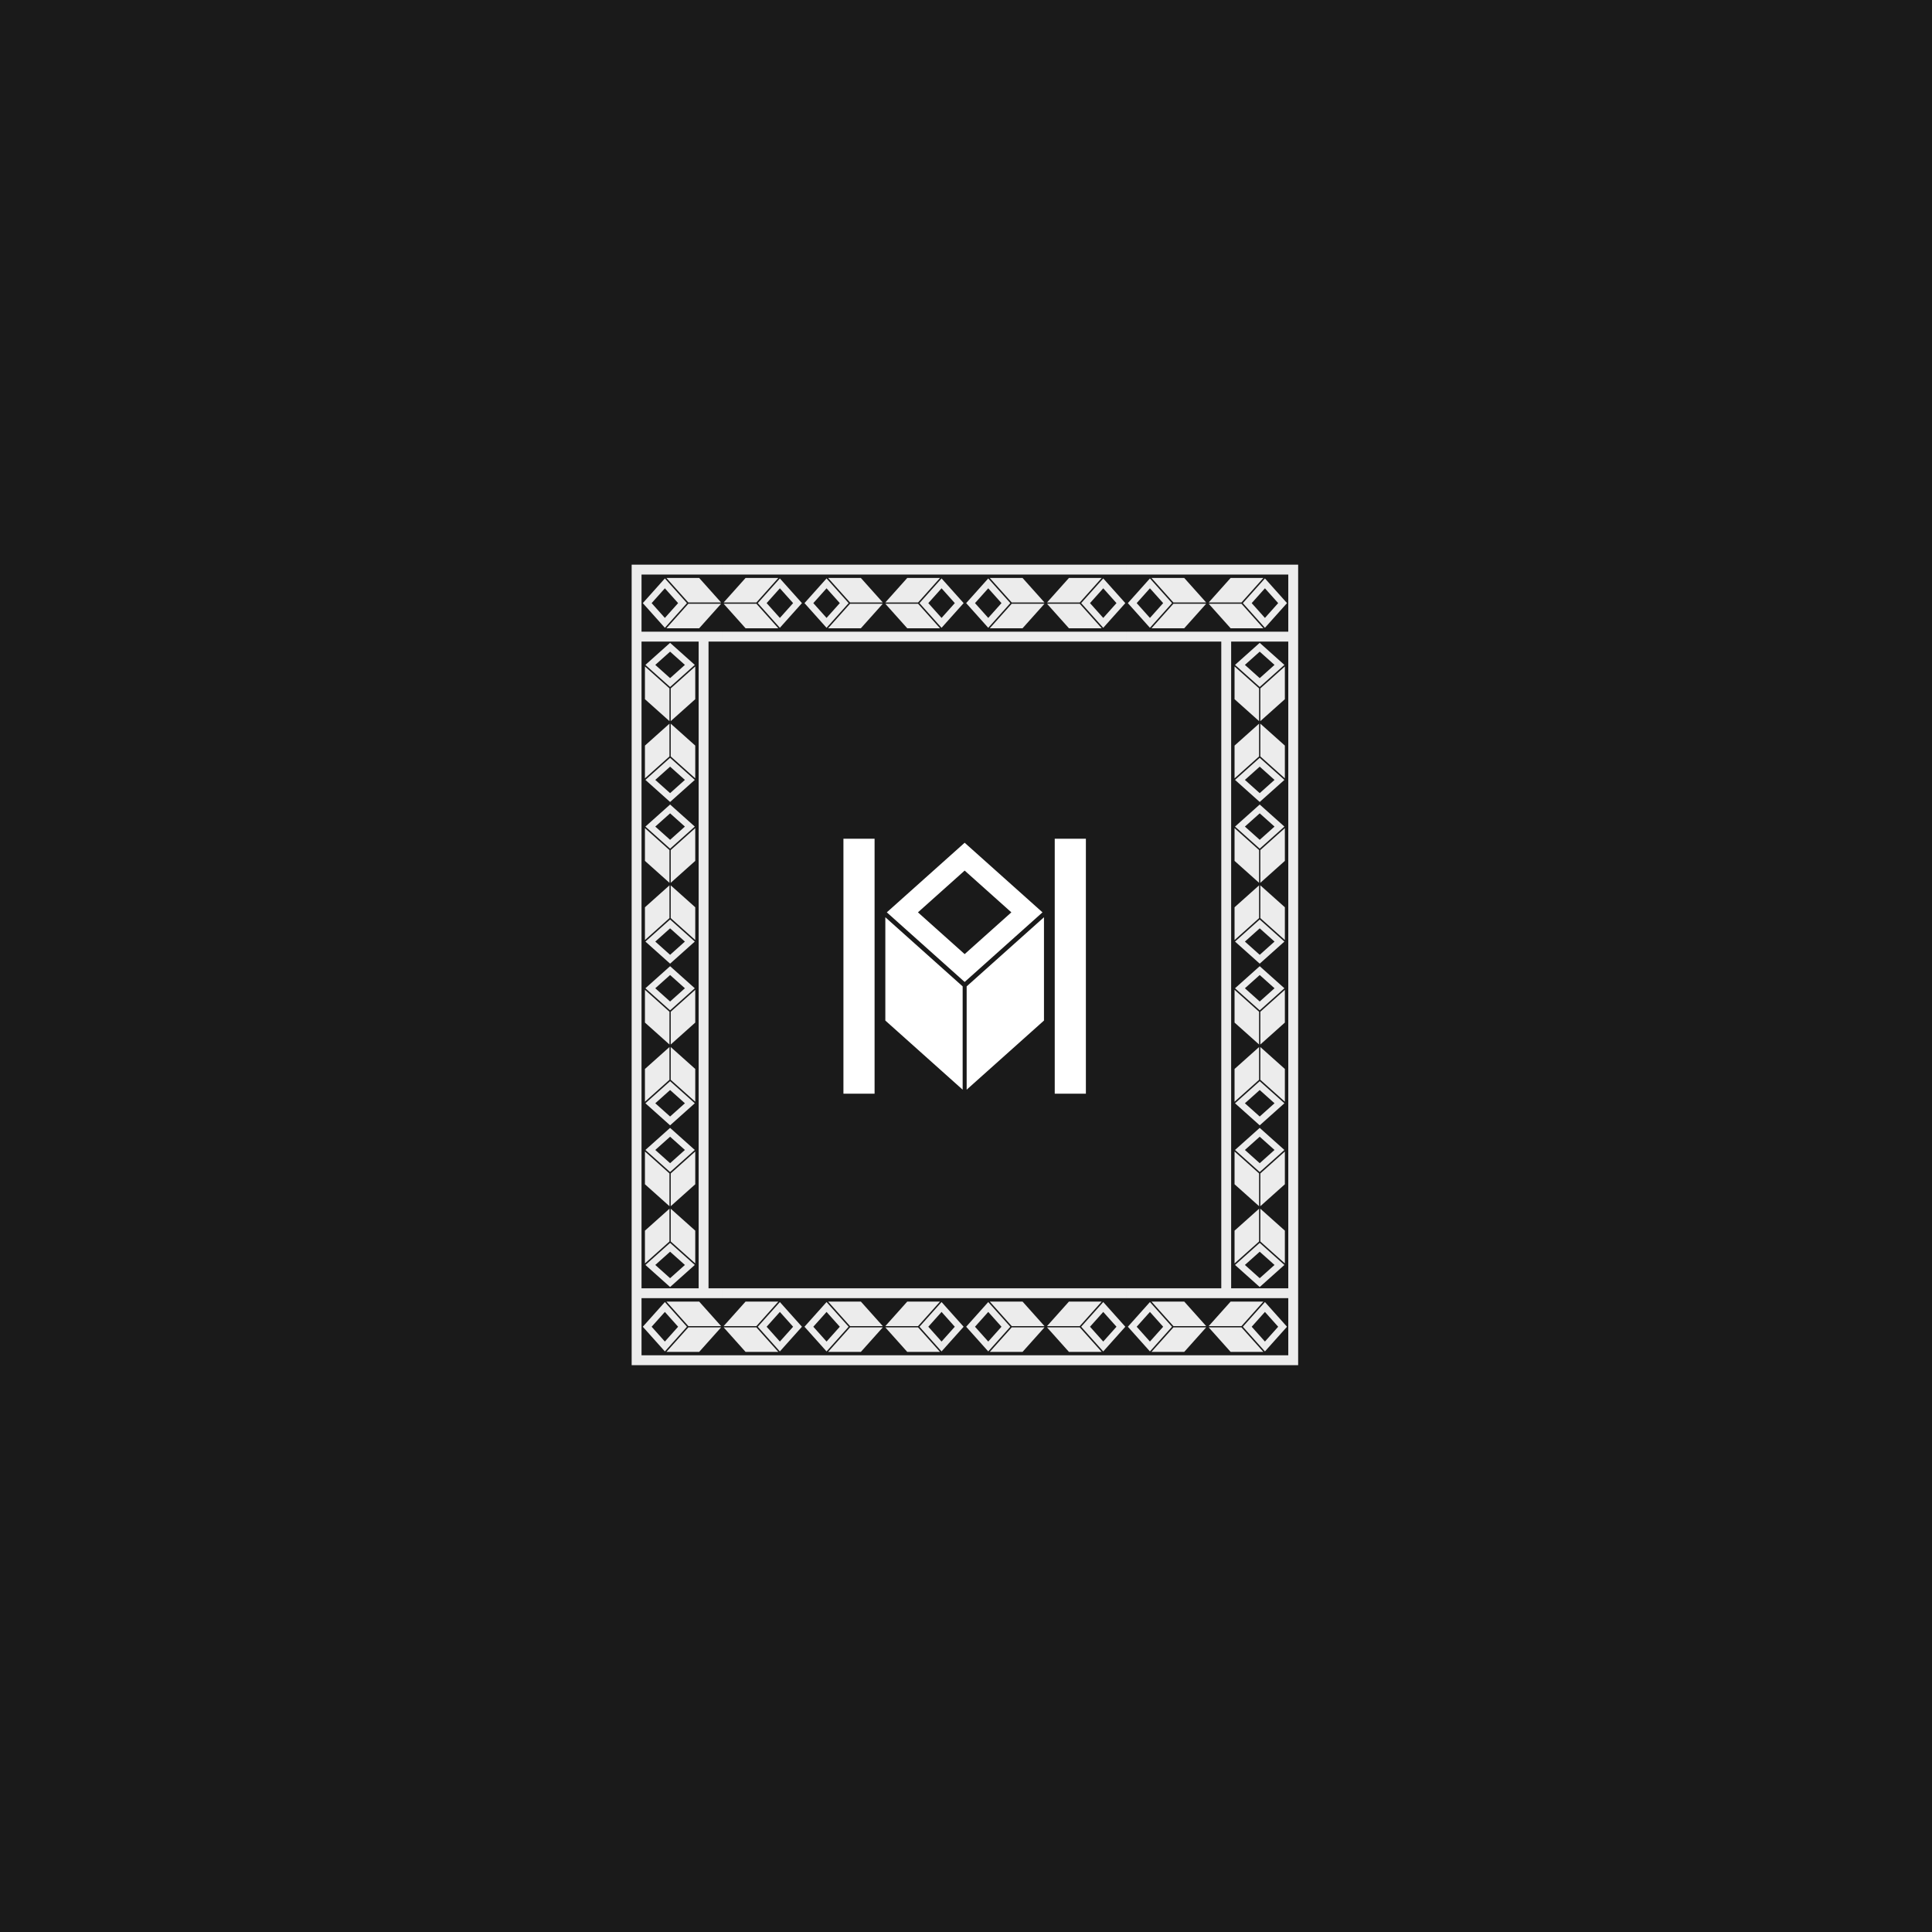 <?xml version="1.0" encoding="UTF-8" standalone="no"?>
<!-- Created with Inkscape (http://www.inkscape.org/) -->

<svg
   xmlns:dc="http://purl.org/dc/elements/1.1/"
   xmlns:cc="http://creativecommons.org/ns#"
   xmlns:rdf="http://www.w3.org/1999/02/22-rdf-syntax-ns#"
   xmlns:svg="http://www.w3.org/2000/svg"
   xmlns="http://www.w3.org/2000/svg"
   xmlns:sodipodi="http://sodipodi.sourceforge.net/DTD/sodipodi-0.dtd"
   xmlns:inkscape="http://www.inkscape.org/namespaces/inkscape"
   width="1481.501mm"
   height="1481.501mm"
   viewBox="0 0 1481.501 1481.501"
   version="1.1"
   id="svg2123"
   inkscape:version="0.92.2 2405546, 2018-03-11"
   sodipodi:docname="stupid_pattern.svg">
  <rect x="0" y="0" width="1481.501" height="1481.501" fill="#808080" stroke="none"/>
  <defs
     id="defs2117" />
  <sodipodi:namedview
     id="base"
     pagecolor="#ffffff"
     bordercolor="#666666"
     borderopacity="1.0"
     inkscape:pageopacity="0.0"
     inkscape:pageshadow="2"
     inkscape:zoom="0.061871843"
     inkscape:cx="3261.0252"
     inkscape:cy="1686.5506"
     inkscape:document-units="mm"
     inkscape:current-layer="layer1"
     showgrid="false"
     fit-margin-top="0"
     fit-margin-left="0"
     fit-margin-right="0"
     fit-margin-bottom="0"
     inkscape:window-width="1280"
     inkscape:window-height="998"
     inkscape:window-x="0"
     inkscape:window-y="0"
     inkscape:window-maximized="0" />
  <g
     inkscape:label="Layer 1"
     inkscape:groupmode="layer"
     id="layer1"
     transform="translate(678.763,638.786)">
    <rect
       style="opacity:1;fill:#1a1a1a;fill-opacity:1;stroke:none;stroke-width:0.533;stroke-linecap:round;stroke-linejoin:bevel;stroke-miterlimit:4;stroke-dasharray:none;stroke-dashoffset:0;stroke-opacity:1"
       id="rect1858"
       width="1481.501"
       height="1481.501"
       x="-802.739"
       y="-638.786"
       transform="scale(-1,1)" />
    <g
       id="g2074"
       transform="matrix(0,1.221,1.221,0,4102.959,-532.91)">
      <path
         id="path1116"
         d="m 529.986,-3310.405 -43.719,-48.889 -43.719,48.889 43.719,48.889 z m -17.488,0 -26.231,29.333 -26.231,-29.333 26.231,-29.333 z"
         style="opacity:1;fill:#ffffff;fill-opacity:1;stroke:none;stroke-width:2.91;stroke-linecap:round;stroke-linejoin:bevel;stroke-miterlimit:4;stroke-dasharray:none;stroke-dashoffset:0;stroke-opacity:1"
         inkscape:connector-curvature="0" />
      <path
         id="path1112"
         d="m 597.642,-3309.148 h -64.876 l -43.424,48.559 h 64.877 z"
         style="opacity:1;fill:#ffffff;fill-opacity:1;stroke:none;stroke-width:2.91;stroke-linecap:round;stroke-linejoin:bevel;stroke-miterlimit:4;stroke-dasharray:none;stroke-dashoffset:0;stroke-opacity:1"
         inkscape:connector-curvature="0" />
      <path
         id="path1110"
         d="m 597.644,-3311.66 -43.425,-48.56 h -64.878 l 43.425,48.56 h 0.295 z"
         style="opacity:1;fill:#ffffff;fill-opacity:1;stroke:none;stroke-width:2.91;stroke-linecap:round;stroke-linejoin:bevel;stroke-miterlimit:4;stroke-dasharray:none;stroke-dashoffset:0;stroke-opacity:1"
         inkscape:connector-curvature="0" />
      <path
         style="opacity:1;fill:#ffffff;fill-opacity:1;stroke:none;stroke-width:0.429;stroke-linecap:round;stroke-linejoin:bevel;stroke-miterlimit:4;stroke-dasharray:none;stroke-dashoffset:0;stroke-opacity:1"
         d="m 600.155,-3253.829 h -160.119 v 6.519 6.519 6.519 h 160.119 v -6.519 -6.519 z"
         id="path1057"
         inkscape:connector-curvature="0" />
      <path
         inkscape:connector-curvature="0"
         id="path1071"
         d="m 600.155,-3386.536 h -160.119 v 6.519 6.519 6.519 h 160.119 v -6.519 -6.519 z"
         style="opacity:1;fill:#ffffff;fill-opacity:1;stroke:none;stroke-width:0.429;stroke-linecap:round;stroke-linejoin:bevel;stroke-miterlimit:4;stroke-dasharray:none;stroke-dashoffset:0;stroke-opacity:1" />
    </g>
    <g
       id="g2767"
       transform="translate(-79.087,-53.364)">
      <g
         transform="matrix(0,0.643,0.643,0,1017.923,2164.059)"
         id="g1985">
        <path
           style="opacity:1;fill:#ececec;fill-opacity:1;stroke:none;stroke-width:0.628;stroke-linecap:round;stroke-linejoin:bevel;stroke-miterlimit:4;stroke-dasharray:none;stroke-dashoffset:0;stroke-opacity:1"
           d="M 1832.727 1638.309 L 1832.727 1861.377 L 1832.727 2095.953 L 1842.277 2095.953 L 1851.826 2095.953 L 1861.377 2095.953 L 1861.377 1861.377 L 2027.145 1861.377 L 2027.145 2095.953 L 2036.695 2095.953 L 2046.244 2095.953 L 2055.795 2095.953 L 2055.795 1861.377 L 2095.955 1861.377 L 2095.955 1851.826 L 2095.955 1842.277 L 2095.955 1832.727 L 1861.377 1832.727 L 1861.377 1666.959 L 2095.955 1666.959 L 2095.955 1657.408 L 2095.955 1647.859 L 2095.955 1638.309 L 1861.377 1638.309 L 1832.727 1638.309 z M 2095.957 1638.309 L 2095.957 1647.859 L 2095.957 1657.408 L 2095.957 1666.959 L 2330.531 1666.959 L 2330.531 1657.408 L 2330.531 1647.859 L 2330.531 1638.309 L 2095.957 1638.309 z M 2330.533 1638.309 L 2330.533 1647.859 L 2330.533 1657.408 L 2330.533 1666.959 L 2565.109 1666.959 L 2565.109 1657.408 L 2565.109 1647.859 L 2565.109 1638.309 L 2330.533 1638.309 z M 2565.111 1638.309 L 2565.111 1647.859 L 2565.111 1657.408 L 2565.111 1666.959 L 2799.686 1666.959 L 2799.686 1657.408 L 2799.686 1647.859 L 2799.686 1638.309 L 2565.111 1638.309 z M 2799.689 1638.309 L 2799.689 1647.859 L 2799.689 1657.408 L 2799.689 1666.959 L 3034.264 1666.959 L 3034.264 1657.408 L 3034.264 1647.859 L 3034.264 1638.309 L 2799.689 1638.309 z M 3034.266 1638.309 L 3034.266 1647.859 L 3034.266 1657.408 L 3034.266 1666.959 L 3268.842 1666.959 L 3268.842 1657.408 L 3268.842 1647.859 L 3268.842 1638.309 L 3034.266 1638.309 z M 3268.844 1638.309 L 3268.844 1647.859 L 3268.844 1657.408 L 3268.844 1666.959 L 3503.418 1666.959 L 3503.418 1657.408 L 3503.418 1647.859 L 3503.418 1638.309 L 3268.844 1638.309 z M 3503.42 1638.309 L 3503.42 1647.859 L 3503.42 1657.408 L 3503.42 1666.959 L 3737.998 1666.959 L 3737.998 1832.727 L 3503.42 1832.727 L 3503.42 1842.277 L 3503.42 1851.826 L 3503.42 1861.377 L 3543.58 1861.377 L 3543.58 2095.953 L 3553.129 2095.953 L 3562.68 2095.953 L 3572.231 2095.953 L 3572.231 1861.377 L 3737.998 1861.377 L 3737.998 2095.953 L 3747.549 2095.953 L 3757.098 2095.953 L 3766.648 2095.953 L 3766.648 1861.377 L 3766.648 1638.309 L 3737.998 1638.309 L 3503.42 1638.309 z M 1933.611 1676.861 L 1997.228 1748.002 L 1997.662 1748.002 L 2092.275 1748.002 L 2028.658 1676.861 L 1933.611 1676.861 z M 2163.252 1676.861 L 2099.635 1748.002 L 2194.248 1748.002 L 2194.682 1748.002 L 2258.299 1676.861 L 2163.252 1676.861 z M 2402.766 1676.861 L 2466.385 1748.002 L 2466.816 1748.002 L 2561.43 1748.002 L 2497.812 1676.861 L 2402.766 1676.861 z M 2632.408 1676.861 L 2568.789 1748.002 L 2663.404 1748.002 L 2663.836 1748.002 L 2727.455 1676.861 L 2632.408 1676.861 z M 2871.92 1676.861 L 2935.539 1748.002 L 2935.971 1748.002 L 3030.586 1748.002 L 2966.967 1676.861 L 2871.92 1676.861 z M 3101.562 1676.861 L 3037.945 1748.002 L 3132.559 1748.002 L 3132.99 1748.002 L 3196.609 1676.861 L 3101.562 1676.861 z M 3341.074 1676.861 L 3404.693 1748.002 L 3405.127 1748.002 L 3499.74 1748.002 L 3436.121 1676.861 L 3341.074 1676.861 z M 3570.717 1676.861 L 3507.1 1748.002 L 3601.713 1748.002 L 3602.144 1748.002 L 3665.764 1676.861 L 3570.717 1676.861 z M 1929.107 1678.221 L 1865.061 1749.842 L 1929.107 1821.465 L 1993.156 1749.842 L 1929.107 1678.221 z M 2262.803 1678.221 L 2198.754 1749.842 L 2262.803 1821.465 L 2326.85 1749.842 L 2262.803 1678.221 z M 2398.264 1678.221 L 2334.215 1749.842 L 2398.264 1821.465 L 2462.312 1749.842 L 2398.264 1678.221 z M 2731.957 1678.221 L 2667.908 1749.842 L 2731.957 1821.465 L 2796.006 1749.842 L 2731.957 1678.221 z M 2867.418 1678.221 L 2803.369 1749.842 L 2867.418 1821.465 L 2931.467 1749.842 L 2867.418 1678.221 z M 3201.111 1678.221 L 3137.062 1749.842 L 3201.111 1821.465 L 3265.16 1749.842 L 3201.111 1678.221 z M 3336.572 1678.221 L 3272.523 1749.842 L 3336.572 1821.465 L 3400.621 1749.842 L 3336.572 1678.221 z M 3670.266 1678.221 L 3606.217 1749.842 L 3670.266 1821.465 L 3734.314 1749.842 L 3670.266 1678.221 z M 1929.107 1706.869 L 1967.537 1749.842 L 1929.107 1792.816 L 1890.68 1749.842 L 1929.107 1706.869 z M 2262.803 1706.869 L 2301.231 1749.842 L 2262.803 1792.816 L 2224.373 1749.842 L 2262.803 1706.869 z M 2398.264 1706.869 L 2436.691 1749.842 L 2398.264 1792.816 L 2359.834 1749.842 L 2398.264 1706.869 z M 2731.957 1706.869 L 2770.385 1749.842 L 2731.957 1792.816 L 2693.527 1749.842 L 2731.957 1706.869 z M 2867.418 1706.869 L 2905.846 1749.842 L 2867.418 1792.816 L 2828.988 1749.842 L 2867.418 1706.869 z M 3201.111 1706.869 L 3239.541 1749.842 L 3201.111 1792.816 L 3162.684 1749.842 L 3201.111 1706.869 z M 3336.572 1706.869 L 3375.002 1749.842 L 3336.572 1792.816 L 3298.144 1749.842 L 3336.572 1706.869 z M 3670.266 1706.869 L 3708.695 1749.842 L 3670.266 1792.816 L 3631.838 1749.842 L 3670.266 1706.869 z M 1997.23 1751.684 L 1933.613 1822.822 L 2028.658 1822.822 L 2092.275 1751.684 L 1997.23 1751.684 z M 2099.635 1751.684 L 2163.252 1822.822 L 2258.297 1822.822 L 2194.68 1751.684 L 2099.635 1751.684 z M 2466.385 1751.684 L 2402.768 1822.822 L 2497.814 1822.822 L 2561.43 1751.684 L 2466.385 1751.684 z M 2568.789 1751.684 L 2632.406 1822.822 L 2727.451 1822.822 L 2663.834 1751.684 L 2568.789 1751.684 z M 2935.541 1751.684 L 2871.924 1822.822 L 2966.969 1822.822 L 3030.586 1751.684 L 2935.541 1751.684 z M 3037.945 1751.684 L 3101.561 1822.822 L 3196.606 1822.822 L 3132.988 1751.684 L 3037.945 1751.684 z M 3404.695 1751.684 L 3341.078 1822.822 L 3436.123 1822.822 L 3499.74 1751.684 L 3404.695 1751.684 z M 3507.1 1751.684 L 3570.715 1822.822 L 3665.762 1822.822 L 3602.144 1751.684 L 3507.1 1751.684 z M 2095.957 1832.727 L 2095.957 1842.277 L 2095.957 1851.826 L 2095.957 1861.377 L 2330.531 1861.377 L 2330.531 1851.826 L 2330.531 1842.277 L 2330.531 1832.727 L 2095.957 1832.727 z M 2330.533 1832.727 L 2330.533 1842.277 L 2330.533 1851.826 L 2330.533 1861.377 L 2565.109 1861.377 L 2565.109 1851.826 L 2565.109 1842.277 L 2565.109 1832.727 L 2330.533 1832.727 z M 2565.111 1832.727 L 2565.111 1842.277 L 2565.111 1851.826 L 2565.111 1861.377 L 2799.686 1861.377 L 2799.686 1851.826 L 2799.686 1842.277 L 2799.686 1832.727 L 2565.111 1832.727 z M 2799.689 1832.727 L 2799.689 1842.277 L 2799.689 1851.826 L 2799.689 1861.377 L 3034.264 1861.377 L 3034.264 1851.826 L 3034.264 1842.277 L 3034.264 1832.727 L 2799.689 1832.727 z M 3034.266 1832.727 L 3034.266 1842.277 L 3034.266 1851.826 L 3034.266 1861.377 L 3268.842 1861.377 L 3268.842 1851.826 L 3268.842 1842.277 L 3268.842 1832.727 L 3034.266 1832.727 z M 3268.844 1832.727 L 3268.844 1842.277 L 3268.844 1851.826 L 3268.844 1861.377 L 3503.418 1861.377 L 3503.418 1851.826 L 3503.418 1842.277 L 3503.418 1832.727 L 3268.844 1832.727 z M 1944.262 1865.059 L 1872.639 1929.107 L 1944.262 1993.156 L 2015.885 1929.107 L 1944.262 1865.059 z M 3655.113 1865.059 L 3583.492 1929.107 L 3655.113 1993.156 L 3726.736 1929.107 L 3655.113 1865.059 z M 1944.262 1890.68 L 1987.234 1929.107 L 1944.262 1967.537 L 1901.289 1929.107 L 1944.262 1890.68 z M 3655.113 1890.68 L 3698.088 1929.107 L 3655.113 1967.537 L 3612.141 1929.107 L 3655.113 1890.68 z M 1871.279 1933.611 L 1871.279 2028.658 L 1942.422 2092.275 L 1942.422 1997.662 L 1942.422 1997.228 L 1871.279 1933.611 z M 3582.133 1933.611 L 3582.133 2028.658 L 3653.273 2092.275 L 3653.273 1997.662 L 3653.273 1997.228 L 3582.133 1933.611 z M 2017.242 1933.613 L 1946.102 1997.23 L 1946.102 2092.275 L 2017.242 2028.658 L 2017.242 1933.613 z M 3728.094 1933.613 L 3656.955 1997.23 L 3656.955 2092.275 L 3728.094 2028.658 L 3728.094 1933.613 z M 1832.727 2095.955 L 1832.727 2330.531 L 1842.277 2330.531 L 1851.826 2330.531 L 1861.377 2330.531 L 1861.377 2095.955 L 1851.826 2095.955 L 1842.277 2095.955 L 1832.727 2095.955 z M 2027.145 2095.955 L 2027.145 2330.531 L 2036.695 2330.531 L 2046.244 2330.531 L 2055.795 2330.531 L 2055.795 2095.955 L 2046.244 2095.955 L 2036.695 2095.955 L 2027.145 2095.955 z M 3543.58 2095.955 L 3543.58 2330.531 L 3553.129 2330.531 L 3562.68 2330.531 L 3572.231 2330.531 L 3572.231 2095.955 L 3562.68 2095.955 L 3553.129 2095.955 L 3543.58 2095.955 z M 3737.998 2095.955 L 3737.998 2330.531 L 3747.549 2330.531 L 3757.098 2330.531 L 3766.648 2330.531 L 3766.648 2095.955 L 3757.098 2095.955 L 3747.549 2095.955 L 3737.998 2095.955 z M 1942.422 2099.635 L 1871.279 2163.252 L 1871.279 2258.299 L 1942.422 2194.682 L 1942.422 2194.248 L 1942.422 2099.635 z M 1946.102 2099.635 L 1946.102 2194.68 L 2017.242 2258.297 L 2017.242 2163.252 L 1946.102 2099.635 z M 3653.273 2099.635 L 3582.133 2163.252 L 3582.133 2258.299 L 3653.273 2194.682 L 3653.273 2194.248 L 3653.273 2099.635 z M 3656.955 2099.635 L 3656.955 2194.68 L 3728.094 2258.297 L 3728.094 2163.252 L 3656.955 2099.635 z M 1944.262 2198.754 L 1872.639 2262.803 L 1944.262 2326.85 L 2015.885 2262.803 L 1944.262 2198.754 z M 3655.113 2198.754 L 3583.492 2262.803 L 3655.113 2326.85 L 3726.736 2262.803 L 3655.113 2198.754 z M 1944.262 2224.373 L 1987.234 2262.803 L 1944.262 2301.231 L 1901.289 2262.803 L 1944.262 2224.373 z M 3655.113 2224.373 L 3698.088 2262.803 L 3655.113 2301.231 L 3612.141 2262.803 L 3655.113 2224.373 z M 1832.727 2330.533 L 1832.727 2565.109 L 1842.277 2565.109 L 1851.826 2565.109 L 1861.377 2565.109 L 1861.377 2330.533 L 1851.826 2330.533 L 1842.277 2330.533 L 1832.727 2330.533 z M 2027.145 2330.533 L 2027.145 2565.109 L 2036.695 2565.109 L 2046.244 2565.109 L 2055.795 2565.109 L 2055.795 2330.533 L 2046.244 2330.533 L 2036.695 2330.533 L 2027.145 2330.533 z M 3543.58 2330.533 L 3543.58 2565.109 L 3553.129 2565.109 L 3562.68 2565.109 L 3572.231 2565.109 L 3572.231 2330.533 L 3562.68 2330.533 L 3553.129 2330.533 L 3543.58 2330.533 z M 3737.998 2330.533 L 3737.998 2565.109 L 3747.549 2565.109 L 3757.098 2565.109 L 3766.648 2565.109 L 3766.648 2330.533 L 3757.098 2330.533 L 3747.549 2330.533 L 3737.998 2330.533 z M 1944.262 2334.215 L 1872.639 2398.264 L 1944.262 2462.312 L 2015.885 2398.264 L 1944.262 2334.215 z M 3655.113 2334.215 L 3583.492 2398.264 L 3655.113 2462.312 L 3726.736 2398.264 L 3655.113 2334.215 z M 1944.262 2359.834 L 1987.234 2398.264 L 1944.262 2436.691 L 1901.289 2398.264 L 1944.262 2359.834 z M 3655.113 2359.834 L 3698.088 2398.264 L 3655.113 2436.691 L 3612.141 2398.264 L 3655.113 2359.834 z M 1871.279 2402.766 L 1871.279 2497.812 L 1942.422 2561.43 L 1942.422 2466.816 L 1942.422 2466.385 L 1871.279 2402.766 z M 3582.133 2402.766 L 3582.133 2497.812 L 3653.273 2561.43 L 3653.273 2466.816 L 3653.273 2466.385 L 3582.133 2402.766 z M 2017.242 2402.768 L 1946.102 2466.385 L 1946.102 2561.43 L 2017.242 2497.812 L 2017.242 2402.768 z M 3728.094 2402.768 L 3656.955 2466.385 L 3656.955 2561.43 L 3728.094 2497.812 L 3728.094 2402.768 z M 1832.727 2565.111 L 1832.727 2799.686 L 1842.277 2799.686 L 1851.826 2799.686 L 1861.377 2799.686 L 1861.377 2565.111 L 1851.826 2565.111 L 1842.277 2565.111 L 1832.727 2565.111 z M 2027.145 2565.111 L 2027.145 2799.686 L 2036.695 2799.686 L 2046.244 2799.686 L 2055.795 2799.686 L 2055.795 2565.111 L 2046.244 2565.111 L 2036.695 2565.111 L 2027.145 2565.111 z M 3543.58 2565.111 L 3543.58 2799.686 L 3553.129 2799.686 L 3562.68 2799.686 L 3572.231 2799.686 L 3572.231 2565.111 L 3562.68 2565.111 L 3553.129 2565.111 L 3543.58 2565.111 z M 3737.998 2565.111 L 3737.998 2799.686 L 3747.549 2799.686 L 3757.098 2799.686 L 3766.648 2799.686 L 3766.648 2565.111 L 3757.098 2565.111 L 3747.549 2565.111 L 3737.998 2565.111 z M 1942.422 2568.789 L 1871.279 2632.408 L 1871.279 2727.455 L 1942.422 2663.836 L 1942.422 2663.402 L 1942.422 2568.789 z M 1946.102 2568.789 L 1946.102 2663.834 L 2017.242 2727.451 L 2017.242 2632.406 L 1946.102 2568.789 z M 3653.273 2568.789 L 3582.133 2632.408 L 3582.133 2727.455 L 3653.273 2663.836 L 3653.273 2663.402 L 3653.273 2568.789 z M 3656.955 2568.789 L 3656.955 2663.834 L 3728.094 2727.451 L 3728.094 2632.406 L 3656.955 2568.789 z M 1944.262 2667.908 L 1872.639 2731.957 L 1944.262 2796.006 L 2015.885 2731.957 L 1944.262 2667.908 z M 3655.113 2667.908 L 3583.492 2731.957 L 3655.113 2796.006 L 3726.736 2731.957 L 3655.113 2667.908 z M 1944.262 2693.527 L 1987.234 2731.957 L 1944.262 2770.385 L 1901.289 2731.957 L 1944.262 2693.527 z M 3655.113 2693.527 L 3698.088 2731.957 L 3655.113 2770.385 L 3612.141 2731.957 L 3655.113 2693.527 z M 1832.727 2799.688 L 1832.727 3034.264 L 1842.277 3034.264 L 1851.826 3034.264 L 1861.377 3034.264 L 1861.377 2799.688 L 1851.826 2799.688 L 1842.277 2799.688 L 1832.727 2799.688 z M 2027.145 2799.688 L 2027.145 3034.264 L 2036.695 3034.264 L 2046.244 3034.264 L 2055.795 3034.264 L 2055.795 2799.688 L 2046.244 2799.688 L 2036.695 2799.688 L 2027.145 2799.688 z M 3543.58 2799.688 L 3543.58 3034.264 L 3553.129 3034.264 L 3562.68 3034.264 L 3572.231 3034.264 L 3572.231 2799.688 L 3562.68 2799.688 L 3553.129 2799.688 L 3543.58 2799.688 z M 3737.998 2799.688 L 3737.998 3034.264 L 3747.549 3034.264 L 3757.098 3034.264 L 3766.648 3034.264 L 3766.648 2799.688 L 3757.098 2799.688 L 3747.549 2799.688 L 3737.998 2799.688 z M 1944.262 2803.369 L 1872.639 2867.418 L 1944.262 2931.467 L 2015.885 2867.418 L 1944.262 2803.369 z M 3655.113 2803.369 L 3583.492 2867.418 L 3655.113 2931.467 L 3726.736 2867.418 L 3655.113 2803.369 z M 1944.262 2828.988 L 1987.234 2867.418 L 1944.262 2905.846 L 1901.289 2867.418 L 1944.262 2828.988 z M 3655.113 2828.988 L 3698.088 2867.418 L 3655.113 2905.846 L 3612.141 2867.418 L 3655.113 2828.988 z M 1871.279 2871.92 L 1871.279 2966.967 L 1942.422 3030.584 L 1942.422 2935.971 L 1942.422 2935.539 L 1871.279 2871.92 z M 3582.133 2871.92 L 3582.133 2966.967 L 3653.273 3030.584 L 3653.273 2935.971 L 3653.273 2935.539 L 3582.133 2871.92 z M 2017.242 2871.924 L 1946.102 2935.539 L 1946.102 3030.584 L 2017.242 2966.969 L 2017.242 2871.924 z M 3728.094 2871.924 L 3656.955 2935.539 L 3656.955 3030.584 L 3728.094 2966.969 L 3728.094 2871.924 z M 1832.727 3034.266 L 1832.727 3268.84 L 1842.277 3268.84 L 1851.826 3268.84 L 1861.377 3268.84 L 1861.377 3034.266 L 1851.826 3034.266 L 1842.277 3034.266 L 1832.727 3034.266 z M 2027.145 3034.266 L 2027.145 3268.84 L 2036.695 3268.84 L 2046.244 3268.84 L 2055.795 3268.84 L 2055.795 3034.266 L 2046.244 3034.266 L 2036.695 3034.266 L 2027.145 3034.266 z M 3543.58 3034.266 L 3543.58 3268.84 L 3553.129 3268.84 L 3562.68 3268.84 L 3572.231 3268.84 L 3572.231 3034.266 L 3562.68 3034.266 L 3553.129 3034.266 L 3543.58 3034.266 z M 3737.998 3034.266 L 3737.998 3268.84 L 3747.549 3268.84 L 3757.098 3268.84 L 3766.648 3268.84 L 3766.648 3034.266 L 3757.098 3034.266 L 3747.549 3034.266 L 3737.998 3034.266 z M 1942.422 3037.943 L 1871.279 3101.562 L 1871.279 3196.609 L 1942.422 3132.99 L 1942.422 3132.559 L 1942.422 3037.943 z M 1946.102 3037.943 L 1946.102 3132.988 L 2017.242 3196.606 L 2017.242 3101.561 L 1946.102 3037.943 z M 3653.273 3037.943 L 3582.133 3101.562 L 3582.133 3196.609 L 3653.273 3132.99 L 3653.273 3132.559 L 3653.273 3037.943 z M 3656.955 3037.943 L 3656.955 3132.988 L 3728.094 3196.606 L 3728.094 3101.561 L 3656.955 3037.943 z M 1944.262 3137.062 L 1872.639 3201.111 L 1944.262 3265.16 L 2015.885 3201.111 L 1944.262 3137.062 z M 3655.113 3137.062 L 3583.492 3201.111 L 3655.113 3265.16 L 3726.736 3201.111 L 3655.113 3137.062 z M 1944.262 3162.682 L 1987.234 3201.111 L 1944.262 3239.539 L 1901.289 3201.111 L 1944.262 3162.682 z M 3655.113 3162.682 L 3698.088 3201.111 L 3655.113 3239.539 L 3612.141 3201.111 L 3655.113 3162.682 z M 1832.727 3268.844 L 1832.727 3503.418 L 1842.277 3503.418 L 1851.826 3503.418 L 1861.377 3503.418 L 1861.377 3268.844 L 1851.826 3268.844 L 1842.277 3268.844 L 1832.727 3268.844 z M 2027.145 3268.844 L 2027.145 3503.418 L 2036.695 3503.418 L 2046.244 3503.418 L 2055.795 3503.418 L 2055.795 3268.844 L 2046.244 3268.844 L 2036.695 3268.844 L 2027.145 3268.844 z M 3543.58 3268.844 L 3543.58 3503.418 L 3553.129 3503.418 L 3562.68 3503.418 L 3572.231 3503.418 L 3572.231 3268.844 L 3562.68 3268.844 L 3553.129 3268.844 L 3543.58 3268.844 z M 3737.998 3268.844 L 3737.998 3503.418 L 3747.549 3503.418 L 3757.098 3503.418 L 3766.648 3503.418 L 3766.648 3268.844 L 3757.098 3268.844 L 3747.549 3268.844 L 3737.998 3268.844 z M 1944.262 3272.523 L 1872.639 3336.572 L 1944.262 3400.621 L 2015.885 3336.572 L 1944.262 3272.523 z M 3655.113 3272.523 L 3583.492 3336.572 L 3655.113 3400.621 L 3726.736 3336.572 L 3655.113 3272.523 z M 1944.262 3298.144 L 1987.234 3336.572 L 1944.262 3375.002 L 1901.289 3336.572 L 1944.262 3298.144 z M 3655.113 3298.144 L 3698.088 3336.572 L 3655.113 3375.002 L 3612.141 3336.572 L 3655.113 3298.144 z M 1871.279 3341.074 L 1871.279 3436.121 L 1942.422 3499.74 L 1942.422 3405.125 L 1942.422 3404.693 L 1871.279 3341.074 z M 3582.133 3341.074 L 3582.133 3436.121 L 3653.273 3499.74 L 3653.273 3405.125 L 3653.273 3404.693 L 3582.133 3341.074 z M 2017.242 3341.078 L 1946.102 3404.695 L 1946.102 3499.74 L 2017.242 3436.123 L 2017.242 3341.078 z M 3728.094 3341.078 L 3656.955 3404.695 L 3656.955 3499.74 L 3728.094 3436.123 L 3728.094 3341.078 z M 1832.727 3503.42 L 1832.727 3737.998 L 1832.727 3961.066 L 1861.377 3961.066 L 2095.955 3961.066 L 2095.955 3951.516 L 2095.955 3941.967 L 2095.955 3932.416 L 1861.377 3932.416 L 1861.377 3766.648 L 2095.955 3766.648 L 2095.955 3757.098 L 2095.955 3747.547 L 2095.955 3737.998 L 2055.795 3737.998 L 2055.795 3503.42 L 2046.244 3503.42 L 2036.695 3503.42 L 2027.145 3503.42 L 2027.145 3737.998 L 1861.377 3737.998 L 1861.377 3503.42 L 1851.826 3503.42 L 1842.277 3503.42 L 1832.727 3503.42 z M 3543.58 3503.42 L 3543.58 3737.998 L 3503.42 3737.998 L 3503.42 3747.547 L 3503.42 3757.098 L 3503.42 3766.648 L 3737.998 3766.648 L 3737.998 3932.416 L 3503.42 3932.416 L 3503.42 3941.967 L 3503.42 3951.516 L 3503.42 3961.066 L 3737.998 3961.066 L 3766.648 3961.066 L 3766.648 3737.998 L 3766.648 3503.42 L 3757.098 3503.42 L 3747.549 3503.42 L 3737.998 3503.42 L 3737.998 3737.998 L 3572.231 3737.998 L 3572.231 3503.42 L 3562.68 3503.42 L 3553.129 3503.42 L 3543.58 3503.42 z M 1942.422 3507.1 L 1871.279 3570.717 L 1871.279 3665.764 L 1942.422 3602.144 L 1942.422 3601.713 L 1942.422 3507.1 z M 1946.102 3507.1 L 1946.102 3602.143 L 2017.242 3665.76 L 2017.242 3570.715 L 1946.102 3507.1 z M 3653.273 3507.1 L 3582.133 3570.717 L 3582.133 3665.764 L 3653.273 3602.144 L 3653.273 3601.713 L 3653.273 3507.1 z M 3656.955 3507.1 L 3656.955 3602.143 L 3728.094 3665.76 L 3728.094 3570.715 L 3656.955 3507.1 z M 1944.262 3606.217 L 1872.639 3670.266 L 1944.262 3734.314 L 2015.885 3670.266 L 1944.262 3606.217 z M 3655.113 3606.217 L 3583.492 3670.266 L 3655.113 3734.314 L 3726.736 3670.266 L 3655.113 3606.217 z M 1944.262 3631.838 L 1987.234 3670.266 L 1944.262 3708.695 L 1901.289 3670.266 L 1944.262 3631.838 z M 3655.113 3631.838 L 3698.088 3670.266 L 3655.113 3708.695 L 3612.141 3670.266 L 3655.113 3631.838 z M 2095.957 3737.998 L 2095.957 3747.547 L 2095.957 3757.098 L 2095.957 3766.648 L 2330.531 3766.648 L 2330.531 3757.098 L 2330.531 3747.547 L 2330.531 3737.998 L 2095.957 3737.998 z M 2330.533 3737.998 L 2330.533 3747.547 L 2330.533 3757.098 L 2330.533 3766.648 L 2565.109 3766.648 L 2565.109 3757.098 L 2565.109 3747.547 L 2565.109 3737.998 L 2330.533 3737.998 z M 2565.111 3737.998 L 2565.111 3747.547 L 2565.111 3757.098 L 2565.111 3766.648 L 2799.686 3766.648 L 2799.686 3757.098 L 2799.686 3747.547 L 2799.686 3737.998 L 2565.111 3737.998 z M 2799.689 3737.998 L 2799.689 3747.547 L 2799.689 3757.098 L 2799.689 3766.648 L 3034.264 3766.648 L 3034.264 3757.098 L 3034.264 3747.547 L 3034.264 3737.998 L 2799.689 3737.998 z M 3034.266 3737.998 L 3034.266 3747.547 L 3034.266 3757.098 L 3034.266 3766.648 L 3268.842 3766.648 L 3268.842 3757.098 L 3268.842 3747.547 L 3268.842 3737.998 L 3034.266 3737.998 z M 3268.844 3737.998 L 3268.844 3747.547 L 3268.844 3757.098 L 3268.844 3766.648 L 3503.418 3766.648 L 3503.418 3757.098 L 3503.418 3747.547 L 3503.418 3737.998 L 3268.844 3737.998 z M 1933.611 3776.551 L 1997.228 3847.691 L 1997.662 3847.691 L 2092.275 3847.691 L 2028.658 3776.551 L 1933.611 3776.551 z M 2163.252 3776.551 L 2099.635 3847.691 L 2194.248 3847.691 L 2194.682 3847.691 L 2258.299 3776.551 L 2163.252 3776.551 z M 2402.766 3776.551 L 2466.385 3847.691 L 2466.816 3847.691 L 2561.43 3847.691 L 2497.812 3776.551 L 2402.766 3776.551 z M 2632.408 3776.551 L 2568.789 3847.691 L 2663.404 3847.691 L 2663.836 3847.691 L 2727.455 3776.551 L 2632.408 3776.551 z M 2871.92 3776.551 L 2935.539 3847.691 L 2935.971 3847.691 L 3030.586 3847.691 L 2966.967 3776.551 L 2871.92 3776.551 z M 3101.562 3776.551 L 3037.945 3847.691 L 3132.559 3847.691 L 3132.99 3847.691 L 3196.609 3776.551 L 3101.562 3776.551 z M 3341.074 3776.551 L 3404.693 3847.691 L 3405.127 3847.691 L 3499.74 3847.691 L 3436.121 3776.551 L 3341.074 3776.551 z M 3570.717 3776.551 L 3507.1 3847.691 L 3601.713 3847.691 L 3602.144 3847.691 L 3665.764 3776.551 L 3570.717 3776.551 z M 1929.107 3777.91 L 1865.061 3849.531 L 1929.107 3921.154 L 1993.156 3849.531 L 1929.107 3777.91 z M 2262.803 3777.91 L 2198.754 3849.531 L 2262.803 3921.154 L 2326.85 3849.531 L 2262.803 3777.91 z M 2398.264 3777.91 L 2334.215 3849.531 L 2398.264 3921.154 L 2462.312 3849.531 L 2398.264 3777.91 z M 2731.957 3777.91 L 2667.908 3849.531 L 2731.957 3921.154 L 2796.006 3849.531 L 2731.957 3777.91 z M 2867.418 3777.91 L 2803.369 3849.531 L 2867.418 3921.154 L 2931.467 3849.531 L 2867.418 3777.91 z M 3201.111 3777.91 L 3137.062 3849.531 L 3201.111 3921.154 L 3265.16 3849.531 L 3201.111 3777.91 z M 3336.572 3777.91 L 3272.523 3849.531 L 3336.572 3921.154 L 3400.621 3849.531 L 3336.572 3777.91 z M 3670.266 3777.91 L 3606.217 3849.531 L 3670.266 3921.154 L 3734.314 3849.531 L 3670.266 3777.91 z M 1929.107 3806.559 L 1967.537 3849.531 L 1929.107 3892.506 L 1890.68 3849.531 L 1929.107 3806.559 z M 2262.803 3806.559 L 2301.231 3849.531 L 2262.803 3892.506 L 2224.373 3849.531 L 2262.803 3806.559 z M 2398.264 3806.559 L 2436.691 3849.531 L 2398.264 3892.506 L 2359.834 3849.531 L 2398.264 3806.559 z M 2731.957 3806.559 L 2770.385 3849.531 L 2731.957 3892.506 L 2693.527 3849.531 L 2731.957 3806.559 z M 2867.418 3806.559 L 2905.846 3849.531 L 2867.418 3892.506 L 2828.988 3849.531 L 2867.418 3806.559 z M 3201.111 3806.559 L 3239.541 3849.531 L 3201.111 3892.506 L 3162.684 3849.531 L 3201.111 3806.559 z M 3336.572 3806.559 L 3375.002 3849.531 L 3336.572 3892.506 L 3298.144 3849.531 L 3336.572 3806.559 z M 3670.266 3806.559 L 3708.695 3849.531 L 3670.266 3892.506 L 3631.838 3849.531 L 3670.266 3806.559 z M 1997.23 3851.373 L 1933.613 3922.512 L 2028.658 3922.512 L 2092.275 3851.373 L 1997.23 3851.373 z M 2099.635 3851.373 L 2163.252 3922.512 L 2258.297 3922.512 L 2194.68 3851.373 L 2099.635 3851.373 z M 2466.385 3851.373 L 2402.768 3922.512 L 2497.814 3922.512 L 2561.43 3851.373 L 2466.385 3851.373 z M 2568.789 3851.373 L 2632.406 3922.512 L 2727.451 3922.512 L 2663.834 3851.373 L 2568.789 3851.373 z M 2935.541 3851.373 L 2871.924 3922.512 L 2966.969 3922.512 L 3030.586 3851.373 L 2935.541 3851.373 z M 3037.945 3851.373 L 3101.561 3922.512 L 3196.606 3922.512 L 3132.988 3851.373 L 3037.945 3851.373 z M 3404.695 3851.373 L 3341.078 3922.512 L 3436.123 3922.512 L 3499.74 3851.373 L 3404.695 3851.373 z M 3507.1 3851.373 L 3570.715 3922.512 L 3665.762 3922.512 L 3602.144 3851.373 L 3507.1 3851.373 z M 2095.957 3932.416 L 2095.957 3941.967 L 2095.957 3951.516 L 2095.957 3961.066 L 2330.531 3961.066 L 2330.531 3951.516 L 2330.531 3941.967 L 2330.531 3932.416 L 2095.957 3932.416 z M 2330.533 3932.416 L 2330.533 3941.967 L 2330.533 3951.516 L 2330.533 3961.066 L 2565.109 3961.066 L 2565.109 3951.516 L 2565.109 3941.967 L 2565.109 3932.416 L 2330.533 3932.416 z M 2565.111 3932.416 L 2565.111 3941.967 L 2565.111 3951.516 L 2565.111 3961.066 L 2799.686 3961.066 L 2799.686 3951.516 L 2799.686 3941.967 L 2799.686 3932.416 L 2565.111 3932.416 z M 2799.689 3932.416 L 2799.689 3941.967 L 2799.689 3951.516 L 2799.689 3961.066 L 3034.264 3961.066 L 3034.264 3951.516 L 3034.264 3941.967 L 3034.264 3932.416 L 2799.689 3932.416 z M 3034.266 3932.416 L 3034.266 3941.967 L 3034.266 3951.516 L 3034.266 3961.066 L 3268.842 3961.066 L 3268.842 3951.516 L 3268.842 3941.967 L 3268.842 3932.416 L 3034.266 3932.416 z M 3268.844 3932.416 L 3268.844 3941.967 L 3268.844 3951.516 L 3268.844 3961.066 L 3503.418 3961.066 L 3503.418 3951.516 L 3503.418 3941.967 L 3503.418 3932.416 L 3268.844 3932.416 z "
           transform="matrix(0,0.411,0.411,0,-4275.95,-2515.663)"
           id="path1983" />
      </g>
      <g
         id="g2692"
         transform="matrix(0.643,0,0,0.643,2098.367,1032.176)" />
      <g
         id="g2696"
         transform="matrix(0,0.643,0.643,0,1017.923,1608.517)" />
      <g
         transform="matrix(0.643,0,0,0.643,1645.704,1032.176)"
         id="g2700" />
    </g>
  </g>
</svg>
